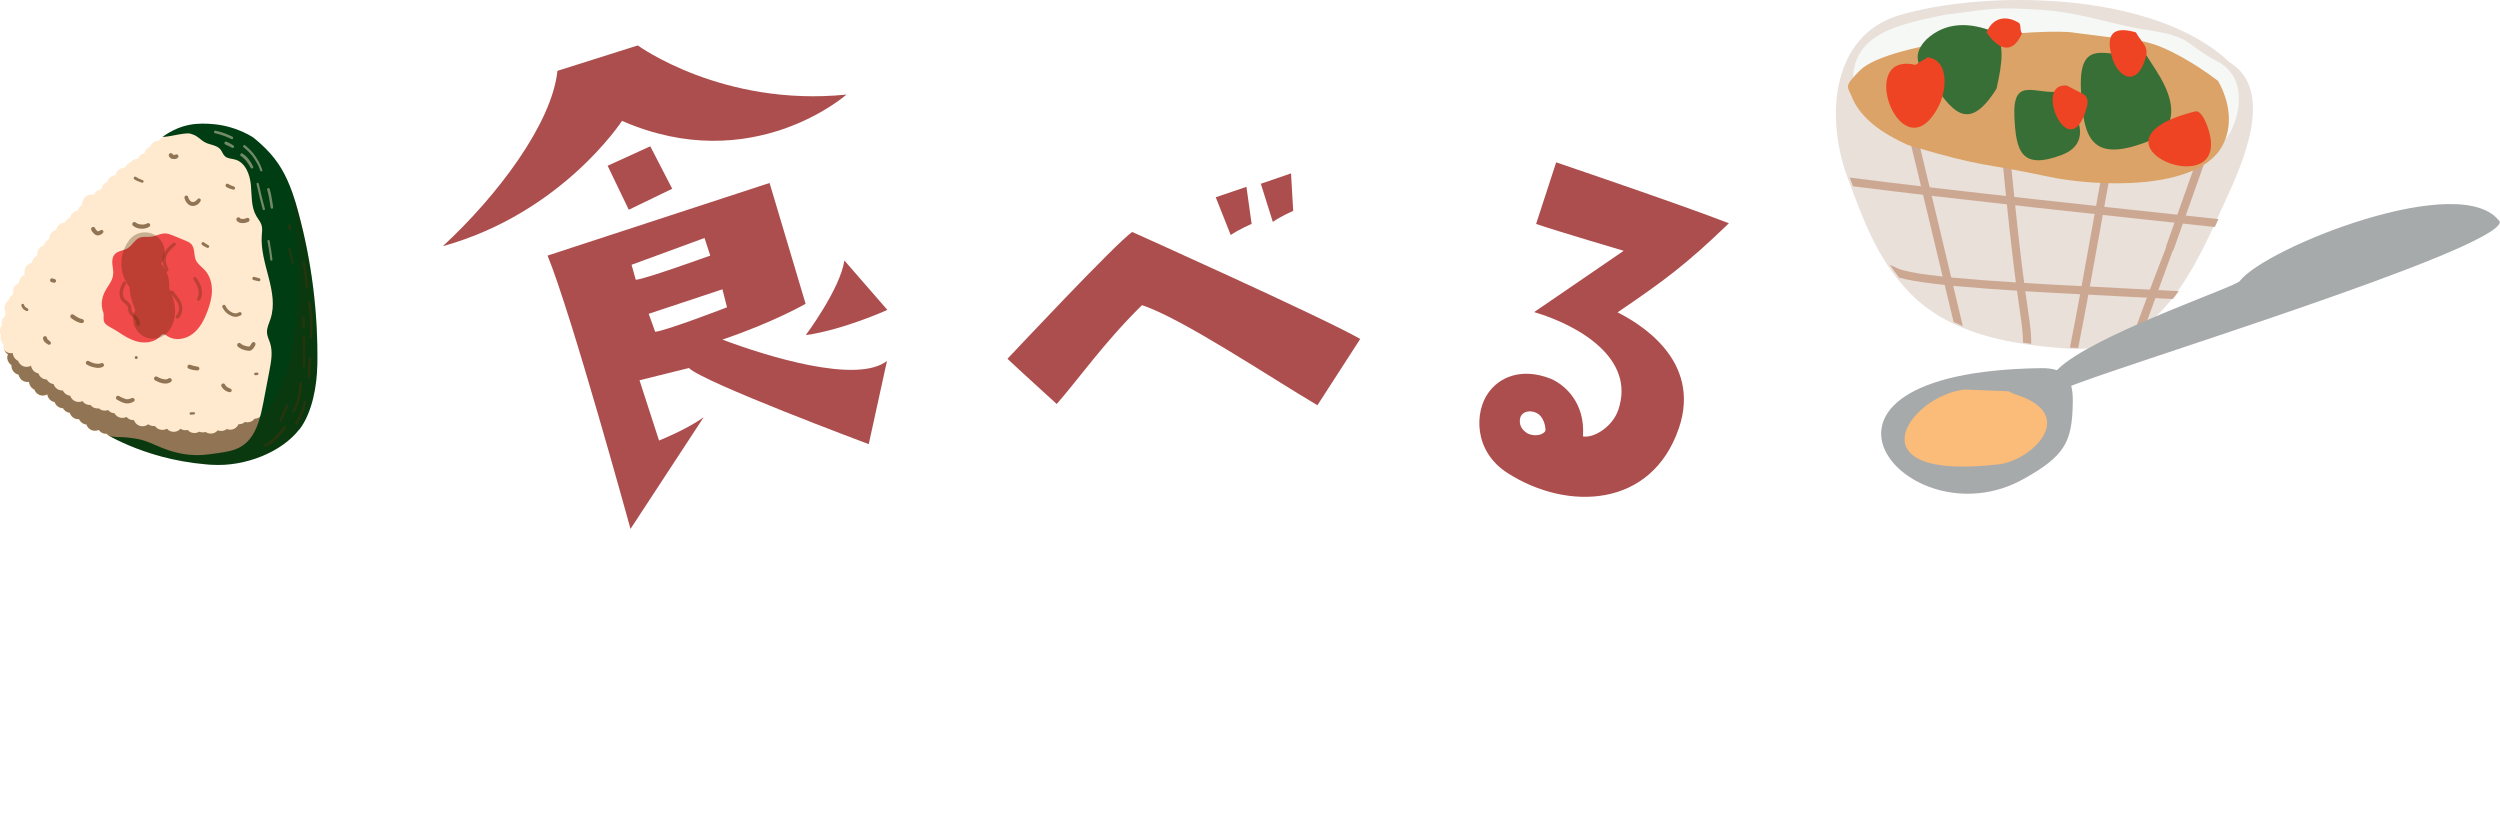<?xml version="1.0" encoding="UTF-8"?>
<svg xmlns="http://www.w3.org/2000/svg" xmlns:xlink="http://www.w3.org/1999/xlink" viewBox="0 0 505.7 166.31">
  <defs>
    <style>
      .cls-1 {
        fill: #f6f8f5;
      }

      .cls-1, .cls-2, .cls-3, .cls-4, .cls-5, .cls-6, .cls-7, .cls-8, .cls-9, .cls-10, .cls-11, .cls-12, .cls-13, .cls-14, .cls-15, .cls-16, .cls-17, .cls-18 {
        stroke-width: 0px;
      }

      .cls-1, .cls-3, .cls-7, .cls-13, .cls-15, .cls-17, .cls-18 {
        fill-rule: evenodd;
      }

      .cls-2 {
        fill: #003d12;
      }

      .cls-3 {
        fill: #386f36;
      }

      .cls-19 {
        fill: none;
        stroke: #472700;
        stroke-linecap: round;
        stroke-linejoin: round;
        stroke-width: 8px;
      }

      .cls-19, .cls-6, .cls-8, .cls-14, .cls-16, .cls-20 {
        mix-blend-mode: overlay;
      }

      .cls-19, .cls-8, .cls-20 {
        opacity: .3;
      }

      .cls-4 {
        fill: #cca893;
      }

      .cls-21 {
        isolation: isolate;
      }

      .cls-5 {
        fill: #f04a4a;
      }

      .cls-22 {
        filter: url(#drop-shadow-1);
      }

      .cls-6 {
        opacity: .6;
      }

      .cls-6, .cls-11, .cls-16 {
        fill: #472700;
      }

      .cls-7 {
        fill: #dba368;
      }

      .cls-8 {
        fill: #732a0e;
      }

      .cls-9, .cls-14 {
        fill: #ffe9cf;
      }

      .cls-10 {
        fill: #fff;
      }

      .cls-12 {
        fill: #ad4e4e;
      }

      .cls-23 {
        filter: url(#drop-shadow-2);
      }

      .cls-13 {
        fill: #a6aaaa;
      }

      .cls-14 {
        opacity: .45;
      }

      .cls-15 {
        fill: #ee4423;
      }

      .cls-16 {
        opacity: .15;
      }

      .cls-17 {
        fill: #fbbb79;
      }

      .cls-18 {
        fill: #e9e0da;
      }
    </style>
    <filter id="drop-shadow-1" filterUnits="userSpaceOnUse">
      <feOffset dx="1.42" dy="1.42"/>
      <feGaussianBlur result="blur" stdDeviation="0"/>
      <feFlood flood-color="#fff" flood-opacity="1"/>
      <feComposite in2="blur" operator="in"/>
      <feComposite in="SourceGraphic"/>
    </filter>
    <filter id="drop-shadow-2" filterUnits="userSpaceOnUse">
      <feOffset dx="1.42" dy="1.42"/>
      <feGaussianBlur result="blur-2" stdDeviation="0"/>
      <feFlood flood-color="#fff" flood-opacity="1"/>
      <feComposite in2="blur-2" operator="in"/>
      <feComposite in="SourceGraphic"/>
    </filter>
  </defs>
  <g class="cls-21">
    <g id="_レイヤー_2" data-name="レイヤー 2">
      <g id="_レイヤー_2-2" data-name="レイヤー 2">
        <g>
          <g class="cls-22">
            <path class="cls-10" d="m30.03,158.35l-3.46-.36.04-2.56,4.39-.07-.14-2.63,4,.29.04,2.63,4.5-.18.11,2.66s-3.02.22-4.28.11c0,0,1.37,2.12,4.21,2.81l-1.48,3.1s-3.42-2.63-3.71-3.49l.22,5.54-3.24.11.25-5.36s-2.05,3.17-6.3,3.1c0,0,4.14-3.31,4.86-5.69Zm6.66-13.39s-3.6.32-4.1.4l.07-3.71,5.94.04-.07-2.88h4l-.32,3.2,6.44-.14-.07,3.31-5.11-.11s2.05,2.34,5.51,3.13l-2.16,2.88s-4.43-3.64-5.18-4.64l.29,4.61-3.13.04.25-4.64s-2.23,3.53-7.23,3.92c0,0,4.39-3.56,4.9-5.4Zm18.18,16.49l-1.8,2.74s-2.88-2.16-3.92-4.1l.54,6.01-3.46-.14.32-5.94s-1.8,3.1-5.51,2.99c0,0,3.74-3.1,4.32-5.58,0,0-3.24-.07-3.46-.07l.07-2.45,4.46-.22-.11-2.09,3.82-.11.22,2.3,3.85-.22-.07,3.31-4.36-.11s2.12,2.66,5.08,3.67Z"/>
            <path class="cls-10" d="m77.15,154.03c.04-3.35-2.05-5.29-4.54-5.54-1.66,5.33-4.5,10.15-8.21,13.21-2.48-1.44-4.14-4.46-3.85-8.46.36-5.72,5.29-8.96,10.73-8.71,6.8.32,10.37,4.86,9.93,10.11-.43,4.82-3.74,7.74-9.03,8.28,3.89-3.2,4.93-5.79,4.97-8.89Zm-8.1-5.69c-1.73-.07-4.43,1.3-4.97,4.18-.25,1.55.14,2.88.9,3.92,2.12-2.56,3.67-6.05,4.07-8.1Z"/>
            <path class="cls-10" d="m97.46,151.98c0,2.09-.07,4.61-.07,7.13,2.84.97,8.93-.22,10.69-1.08l-.04-3.38s2.95,5.62,4.43,7.88c-6.84,1.98-15.77,2.2-19.65-.97,0,0,.11-15.05-.04-17.31l4.86-.07s-.11,3.46-.14,7.02c2.7-1.22,6.91-4.43,8.96-7.2l3.2,5.44s-4.68,3.02-12.2,2.56Zm17.6-7.31c-.29,1.55-2.12,2.63-3.92,1.73-1.58-.83-1.8-2.59-1.15-3.64,1.08-1.83,2.95-1.44,3.6-1.12,1.55.76,1.66,2.09,1.48,3.02Zm-2.16-1.62c-.4-.22-.94-.18-1.33.36-.32.5-.04,1.33.54,1.55.65.18,1.22-.14,1.33-.97,0-.21-.07-.72-.54-.94Z"/>
            <path class="cls-10" d="m123.78,154.61c1.73-5.29,1.69-9.32,1.12-13.53h5.4s-.04,2.16-.29,3.56c4.75.61,8.93.86,12.24.97.29,8.17-3.74,18-15.84,20.16,7.52-4.93,9.75-12.2,10.04-16.49,0,0-4.75-.61-6.95-1.01-.43,2.52-2.12,5-5.72,6.34Z"/>
            <path class="cls-10" d="m152,156.27c15.05-.43,16.34-.43,21.56-.76l-.36,6.12s-17.49.43-20.95-.11l-.25-5.25Zm4.46-7.09s-.36-4.61-.36-5.08c0,0,10.15-.32,13.5-.58l-.22,5.4s-10.83.54-12.92.25Z"/>
            <path class="cls-10" d="m189.12,155.58s-1.55.97-2.48,1.51c0,0-1.37-2.3-1.84-3.38l2.66-1.48s1.48,2.59,1.66,3.35Zm3.89-4.25s1.12,2.48,1.51,3.2l-2.7,1.62c-.83-1.73-1.3-2.2-1.91-3.42l3.1-1.4Zm-1.73,12.78v-.04s.04.04,0,.04Zm.07-.07c5.33-3.64,7.16-8.67,7.06-12.71l4.54,1.37c-.79,5.08-4.72,11.7-11.59,11.34Z"/>
            <path class="cls-10" d="m215.58,154.61c1.73-5.29,1.69-9.32,1.12-13.53h5.4s-.04,2.16-.29,3.56c4.75.61,8.93.86,12.24.97.29,8.17-3.74,18-15.84,20.16,7.52-4.93,9.75-12.2,10.04-16.49,0,0-4.75-.61-6.95-1.01-.43,2.52-2.12,5-5.72,6.34Z"/>
            <path class="cls-10" d="m243.58,157.17c.11-2.52,1.69-4.5,4.71-5.72-2.27-1.22-3.56-2.99-3.31-5.29.43-3.85,3.92-4.71,6.08-4.64,3.6.18,5.51,2.34,5.54,4.9.04,1.84-.9,3.35-2.27,4.28,0,0,3.28,1.22,4,3.89,0,0,2.12-2.02,3.06-3.17l2.23,3.1s-4,3.56-4.86,4.03l3.2,3.56-2.88,2.45-1.91-3.2c-1.15,1.66-3.31,3.35-6.91,3.02-4.5-.47-6.84-3.64-6.7-7.2Zm7.45,3.02c2.27.07,3.24-1.48,3.28-2.88.04-1.48-.68-2.55-2.88-3.63-.76.18-3.17,1.12-3.42,3.35-.22,1.44,1.01,3.1,3.02,3.17Zm-2.59-13.39c.11.61.9,1.76,2.56,2.34,1.12-.5,1.94-1.62,1.94-2.41,0-1.69-1.19-2.23-2.27-2.2-1.4.04-2.41,1.01-2.23,2.27Z"/>
            <path class="cls-10" d="m283.65,141.87l-.14,5.58c-3.82-.94-8.13,1.12-7.88,5.58.18,2.88,2.12,5.22,5.72,5.15,2.99-.04,5.51-2.16,5.83-4.82l3.89,4.86c-1.51,3.56-5.62,6.33-10.73,6.05-4.54-.22-10.11-3.6-10.37-11.05-.25-6.7,4.82-12.06,13.68-11.34Z"/>
            <path class="cls-10" d="m321.56,162.28c-1.69,1.73-5.72,3.6-9.43.22-2.3,2.7-12.31,4.46-14.69-4.43-1.44-5.36,2.56-11.05,8.21-10.87,2.52.11,4.21.97,5.08,1.87l-.18-2.38,6.08.07c-1.33,10.33-1.19,15.08,4.93,15.51Zm-11.55-6.7c-.07-1.51-.97-3.06-3.24-3.38-2.41-.4-4.28,1.58-4.03,4.18.07,1.19,1.22,3.31,3.89,3.06,1.58-.11,3.56-1.26,3.38-3.85Z"/>
            <path class="cls-10" d="m331.6,154s-.5.14-4.79.43l-.14-5.33,5,.22s.11-2.66.14-3.71c.07-2.27,1.66-5.08,8.1-4.17l-.11,4.54c-3.67-.5-4.1,0-3.92,3.2,0,0,3.78.07,5.87,0l-.18,5.29c-2.27-.04-3.13-.11-5.43-.07,0,0,.14,6.84.43,9.79l-5.33.07.36-10.26Z"/>
            <path class="cls-10" d="m348.99,158.68c-1.62-5.22,1.19-11.16,7.05-11.63,3.56-.32,6.88.97,8.42,3.02-1.48,2.12-1.62,2.09-8.21,10.04,4.03,1.51,7.13-1.69,7.74-5.76l3.1,2.16c-.61,4.79-3.67,8.06-8.42,8.39-4.1.29-8.31-1.94-9.68-6.23Zm4.39-1.22l5.69-5.76c-1.19-1.12-3.53-1.04-4.9,0-1.51,1.12-2.45,3.85-.79,5.76Z"/>
            <path class="cls-10" d="m376.85,151.73s-1.8-.4-3.42-.58l-.14-3.78,4.28.04.07-4.64,4.86.36-.18,4.36,4.14.04-.04,3.71s-3.13.29-4.54.22c-.22,6.62-.36,7.74,1.37,8.03,1.76.29,2.95-1.58,3.31-2.77l2.7,3.49c-1.58,2.74-3.92,4.54-7.13,4.1-5.94-.79-5.44-7.63-5.29-12.56Z"/>
            <path class="cls-10" d="m396.26,158.68c-1.62-5.22,1.19-11.16,7.05-11.63,3.56-.32,6.88.97,8.42,3.02-1.48,2.12-1.62,2.09-8.21,10.04,4.03,1.51,7.13-1.69,7.74-5.76l3.1,2.16c-.61,4.79-3.67,8.06-8.42,8.39-4.1.29-8.31-1.94-9.68-6.23Zm4.39-1.22l5.69-5.76c-1.19-1.12-3.53-1.04-4.9,0-1.51,1.12-2.45,3.85-.79,5.76Z"/>
            <path class="cls-10" d="m434.78,147.84l-.18,5.9c-1.48-.79-2.74-1.3-4.46-1.19-1.87.14-3.46.61-4,3.02,0,0,.4,7.78.47,8.64l-5.76.07s.11-13.86.04-17.28l5.11-.07-.4,4.54c1.04-3.2,3.92-5.04,9.18-3.64Z"/>
            <path class="cls-10" d="m447.95,140.54l.18,4.28s-2.56.43-4.21.54c0,0-.58-2.52-.76-4.43l4.79-.4Zm-4.21,6.98l4.64.07s.29,15.66.29,16.59l-5.4-.11s.32-13.86.47-16.56Z"/>
            <path class="cls-10" d="m480.53,162.28c-1.69,1.73-5.72,3.6-9.43.22-2.3,2.7-12.31,4.46-14.69-4.43-1.44-5.36,2.56-11.05,8.21-10.87,2.52.11,4.21.97,5.08,1.87l-.18-2.38,6.08.07c-1.33,10.33-1.19,15.08,4.93,15.51Zm-11.55-6.7c-.07-1.51-.97-3.06-3.24-3.38-2.41-.4-4.28,1.58-4.03,4.18.07,1.19,1.22,3.31,3.89,3.06,1.58-.11,3.56-1.26,3.38-3.85Z"/>
          </g>
          <g>
            <g class="cls-23">
              <path class="cls-12" d="m169.81,17.71s-19.06,16.85-45.41,5.32c0,0-12.12,18.67-36.25,25.35,11.05-10.19,22.07-24.81,23.19-35.47l16.25-5.14s17.13,12.49,42.23,9.94Zm8.19,53.88l-3.69,16.83s-33.53-12.51-36.37-15.4l-10,2.48,3.95,12.19s5.41-2.13,9.02-4.7l-14.79,22.58s-11.91-43.4-16.78-55.29l44.91-14.69,7.29,24.44s-6.53,3.77-16.84,7.24c8.69,3.28,27.21,9.09,33.29,4.32Zm-50.81-16.43c1.3.09,15.06-4.88,15.06-4.88l-1.16-3.56-14.76,5.42.85,3.03Zm18.45,5.58l-.93-3.64-14.91,4.96,1.31,3.64c2.33-.25,14.53-4.96,14.53-4.96Zm-11.08-23.98l-8.79,4.25s-3.5-7.25-4.28-8.9l8.63-3.94,4.44,8.6Zm34.81,14.5l8.71,10.01s-8.86,4.02-16.51,5.1c0,0,7-9.38,7.81-15.11Z"/>
              <path class="cls-12" d="m227.6,45.5s38.6,17.32,46.13,21.64l-8.66,13.41c-9.35-5.51-27.48-17.64-35.49-20.24-7.72,7.59-12.88,15.03-17.25,19.99,0,0-8.17-7.43-9.96-9.14,0,0,22.29-23.79,25.24-25.65Zm24.16-1.63s-2.54,1.08-4.23,2.25l-3.03-7.64,6.21-2.11,1.05,7.5Zm8.42-2.63s-2.54,1.08-4.13,2.23l-2.43-7.72,6.11-2.1.44,7.59Z"/>
              <path class="cls-12" d="m338.15,85.28c-5.52,16.07-22.51,16.73-34.58,9.01-7.02-4.46-6.65-12.46-3.97-16.19,2.16-3.15,6.68-5.28,12.68-2.9,2.74,1.16,7.01,4.79,6.5,11.65,2.13.41,5.94-1.86,7.14-5.34,3.56-10.36-7.87-17.09-17.01-19.8l18.11-12.4s-13.36-3.94-17.72-5.43l4.06-12.46s25.3,8.57,34.94,12.32c-8.59,8.31-13.21,11.7-22.52,18.02,3.96,2.01,17.2,9.47,12.38,23.51Zm-26.96.38c.04-1.07-.43-2.53-1.36-3.28-1.48-1.05-3.55-.68-3.79.97-.24,1.65.88,2.47,1.49,2.89,2.06.93,3.59-.07,3.66-.58Z"/>
            </g>
            <g>
              <path class="cls-9" d="m61.29,83.94c.03-.33-.04-.66-.18-.96.3-.09.58-.26.78-.5.33-.27.43-.68.51-1.08.04-.4-.07-.8-.28-1.14.28-.27.38-.66.45-1.03.04-.36-.05-.72-.22-1.04.16-.09.31-.21.43-.35.33-.27.43-.68.51-1.08.08-.75-.37-1.52-1.06-1.83.24-.26.32-.63.39-.97.02-.25,0-.49-.08-.73.05-.05.1-.1.15-.16.33-.27.43-.68.51-1.08.06-.56-.17-1.12-.57-1.5.14-.24.21-.52.26-.8.05-.54-.16-1.09-.54-1.47.31-.27.41-.68.49-1.07.06-.58-.19-1.16-.62-1.54,0-.21-.05-.43-.14-.63.04-.14.08-.29.1-.43.02-.18,0-.37-.04-.54.18-.25.26-.57.32-.88,0-.08,0-.17,0-.25.14-.24.21-.52.26-.79.04-.45-.09-.89-.36-1.25.08-.19.12-.4.16-.6.06-.57-.19-1.15-.61-1.53,0-.04-.01-.08-.02-.12,0-.03.01-.07.02-.1.04-.43-.08-.86-.33-1.21-.02-.07-.04-.14-.07-.21.25-.26.34-.64.41-.99.07-.66-.27-1.32-.81-1.69.26-.27.35-.64.42-1,.04-.45-.1-.9-.36-1.26.03-.12.06-.25.09-.37.06-.59-.21-1.19-.66-1.57-.02-.06-.04-.11-.06-.16.16-.25.23-.55.29-.84.05-.54-.16-1.08-.53-1.46.08-.19.12-.39.16-.59.06-.55-.17-1.11-.56-1.49,0-.04.02-.08.02-.11.08-.77-.4-1.55-1.11-1.85.23-.26.32-.62.39-.97.08-.78-.41-1.57-1.13-1.86,0-.32-.09-.63-.25-.91.21-.26.29-.6.35-.92.06-.58-.2-1.18-.64-1.56.03-.1.05-.21.07-.31.08-.8-.43-1.6-1.18-1.88-.02,0-.04-.01-.06-.02-.05-.06-.1-.12-.16-.17.05-.55-.18-1.11-.58-1.49.07-.79-.43-1.59-1.18-1.86-.16-.06-.34-.1-.52-.11.04-.77-.45-1.54-1.18-1.8-.22-.08-.45-.12-.69-.11-.16-.54-.57-1-1.11-1.2-.25-.09-.52-.13-.79-.11-.15-.56-.57-1.04-1.12-1.24-.42-.16-.93-.15-1.35.02-.19-.48-.57-.88-1.06-1.06-.64-.25-1.46-.1-1.92.42,0,0,0,0-.01,0-.13-.05-.26-.08-.4-.1-.21-.35-.53-.64-.92-.78-.65-.25-1.49-.09-1.95.45-.19-.03-.39-.03-.58,0-.18-.19-.4-.33-.65-.42-.54-.21-1.21-.14-1.68.2-.04-.02-.08-.04-.13-.05-.66-.25-1.51-.09-1.96.46-.14.11-.23.25-.3.4-.03-.01-.07-.03-.1-.04-.66-.25-1.51-.09-1.96.46-.14.11-.23.25-.31.41-.5,0-1,.19-1.32.58-.12.1-.21.21-.27.34-.52-.02-1.05.18-1.38.58-.21.17-.32.4-.4.65-.28.09-.53.25-.71.48-.26.21-.38.52-.45.84-.36.08-.69.25-.92.54-.2.16-.31.38-.39.61-.53-.03-1.09.16-1.43.58-.06.05-.11.1-.15.15-.25.1-.48.25-.65.46-.17.14-.27.31-.35.5-.04.02-.08.04-.12.07-.5,0-1.02.19-1.34.58-.29.24-.4.59-.48.95-.47.02-.94.21-1.24.58-.25.2-.37.49-.44.79-.28.09-.53.25-.72.48-.3.25-.41.62-.49.99-.43.04-.85.23-1.13.57-.19.16-.31.37-.38.6-.64-.2-1.42-.03-1.85.5-.33.27-.43.68-.51,1.08-.01.13,0,.26,0,.39-.16.09-.3.21-.42.35-.25.2-.37.49-.44.8-.42.05-.83.24-1.1.57-.27.22-.39.55-.46.89-.29.09-.55.26-.74.49-.17.14-.28.31-.35.51-.5,0-1,.2-1.31.58-.28.23-.39.57-.47.91-.34.08-.65.26-.87.53-.33.27-.43.68-.51,1.08,0,.08,0,.15,0,.23-.23.1-.44.24-.6.44-.25.21-.37.51-.45.81-.33.08-.64.26-.85.52-.33.27-.43.68-.51,1.08-.02.16,0,.31.02.47-.23.1-.44.24-.6.44-.32.26-.42.66-.5,1.04-.39.06-.77.25-1.02.56-.33.27-.43.68-.51,1.08-.03.26.01.52.1.77-.27.09-.52.25-.7.47-.33.27-.43.68-.51,1.08,0,.05,0,.1,0,.15-.27.09-.52.25-.7.48-.33.27-.43.68-.51,1.08-.02.23,0,.47.07.69-.19.09-.36.22-.5.39-.25.21-.37.5-.45.81-.11.08-.22.17-.31.28-.33.27-.43.68-.51,1.08-.03.33.03.65.18.95-.02.08-.04.16-.05.24-.02.19,0,.39.04.58-.09.07-.18.15-.25.24-.33.27-.43.68-.51,1.08-.02.2,0,.39.05.58-.25.26-.34.64-.41.99-.04.37.05.74.23,1.06-.03.12-.06.24-.08.37-.06.58.2,1.17.63,1.55-.02.09-.04.18-.06.26-.07.69.3,1.38.88,1.74-.05.16-.09.33-.12.49-.07.67.28,1.35.85,1.71-.07.79.43,1.58,1.18,1.85.08.03.16.06.25.07.12.61.56,1.15,1.15,1.37.3.12.64.14.97.09.04.66.47,1.29,1.07,1.56.18.49.57.91,1.07,1.1.49.19,1.09.15,1.55-.12.09.65.54,1.24,1.17,1.47.1.04.2.07.31.09.18.51.57.94,1.08,1.13.19.07.4.11.62.11.21.37.54.68.95.83.13.05.27.08.42.1.17.53.57.98,1.1,1.17.24.09.51.13.78.11.2.43.56.79,1.01.96.15.06.31.09.47.11.17.52.57.96,1.09,1.15.45.17.98.15,1.42-.05.21.3.5.55.85.67.24.09.49.13.75.11.2.26.47.47.79.58.29.11.61.14.92.1.16.15.35.27.56.34.4.15.88.15,1.29,0,.2.24.45.42.74.53.18.07.37.1.56.11.21.37.54.68.95.83.47.18,1.03.15,1.48-.08.2.23.45.42.74.53.24.09.5.13.76.11.18.51.57.94,1.09,1.13.59.22,1.32.12,1.8-.3.14.11.29.2.46.26.26.1.55.13.84.11.04.02.08.04.12.06,0,0,0,0,0,0,.21.28.48.5.81.61.49.19,1.09.15,1.55-.12.2.23.44.41.73.51.66.25,1.51.09,1.96-.46.02-.01.03-.03.05-.04.11.07.23.13.35.18.34.13.73.15,1.1.06.2.23.44.4.73.51.52.2,1.15.14,1.62-.16.02,0,.05.02.07.03.38.15.82.15,1.22.03.12.08.25.15.39.21.66.25,1.51.09,1.96-.46.03-.03.06-.06.09-.09.02,0,.03.01.05.02.58.22,1.31.12,1.78-.28.02,0,.03.01.05.02.66.25,1.51.09,1.96-.46.17-.14.28-.33.36-.53.48.03.97-.13,1.3-.46.64.18,1.4.01,1.83-.51.05-.04.1-.09.14-.14.47-.02.95-.21,1.25-.58.33-.27.43-.68.51-1.08,0,0,0-.01,0-.02.54.04,1.11-.15,1.45-.57.16-.13.27-.3.35-.49.58.08,1.21-.11,1.58-.56.33-.27.43-.68.51-1.08.03-.25,0-.51-.09-.75.17-.09.32-.21.44-.36.33-.27.43-.68.51-1.08Z"/>
              <path class="cls-6" d="m60.79,85.02c-.12.15-.27.27-.44.36.08.24.12.5.09.75-.08.4-.18.82-.5,1.08-.37.45-1,.64-1.58.56-.08.19-.18.36-.35.49-.34.42-.91.61-1.45.57,0,0,0,.01,0,.02-.08.4-.18.82-.51,1.08-.3.37-.77.56-1.25.58-.04.05-.09.1-.14.14-.42.52-1.19.69-1.83.51-.34.33-.83.48-1.3.46-.08.2-.19.39-.36.53-.46.56-1.3.71-1.96.46-.02,0-.03-.01-.05-.02-.47.41-1.2.5-1.78.28-.02,0-.03-.01-.05-.02-.03.03-.06.06-.09.09-.45.56-1.3.72-1.96.46-.14-.05-.27-.12-.39-.21-.39.13-.84.12-1.22-.03-.02,0-.05-.02-.07-.03-.47.3-1.1.36-1.62.16-.28-.1-.53-.28-.73-.51-.36.09-.75.07-1.1-.06-.12-.04-.24-.11-.35-.18-.02.01-.03.03-.05.04-.45.56-1.3.72-1.96.46-.28-.1-.53-.28-.73-.51-.46.27-1.06.31-1.56.12-.33-.12-.6-.34-.81-.61,0,0,0,0,0,0-.04-.02-.08-.04-.12-.06-.28.03-.58,0-.84-.1-.17-.06-.32-.15-.46-.26-.47.42-1.21.52-1.8.3-.51-.19-.91-.62-1.09-1.13-.26.02-.52-.02-.76-.11-.29-.11-.54-.29-.74-.53-.45.23-1.01.26-1.48.08-.41-.15-.74-.45-.95-.83-.19,0-.38-.05-.56-.11-.29-.11-.55-.29-.74-.53-.41.15-.89.15-1.29,0-.21-.08-.4-.2-.56-.34-.31.05-.63.01-.92-.1-.32-.11-.59-.32-.79-.58-.26.01-.52-.02-.75-.11-.35-.13-.64-.37-.85-.67-.44.2-.97.22-1.42.05-.52-.19-.92-.63-1.09-1.15-.16-.01-.32-.05-.47-.11-.45-.17-.81-.52-1.01-.96-.27.02-.54-.02-.78-.11-.53-.19-.93-.65-1.1-1.18-.14-.02-.28-.05-.42-.1-.41-.15-.74-.45-.95-.83-.21,0-.42-.04-.62-.12-.51-.18-.91-.62-1.08-1.13-.11-.02-.21-.05-.31-.08-.62-.23-1.08-.82-1.17-1.47-.46.26-1.06.31-1.55.12-.5-.18-.89-.6-1.07-1.1-.61-.27-1.03-.9-1.07-1.56-.33.06-.67.03-.97-.09-.59-.21-1.03-.76-1.15-1.37-.09-.02-.17-.04-.25-.07-.75-.27-1.25-1.07-1.18-1.85-.56-.36-.91-1.04-.85-1.71.03-.16.07-.33.12-.49-.32-.2-.58-.5-.73-.84.2.24.45.43.75.53.3.11.64.14.97.09.04.66.47,1.29,1.07,1.56.18.5.57.91,1.07,1.1.49.19,1.09.15,1.55-.12.09.65.55,1.24,1.17,1.47.1.04.21.07.31.08.18.51.57.94,1.08,1.13.19.07.4.11.62.11.21.37.54.68.95.83.13.05.27.08.42.1.17.53.57.98,1.1,1.18.24.09.51.13.78.11.2.43.56.79,1.01.95.15.06.31.09.47.11.17.52.57.96,1.09,1.15.45.17.98.15,1.42-.05.21.3.5.55.85.67.24.09.49.13.75.11.2.26.47.47.79.59.29.11.61.14.92.1.16.15.35.27.56.34.4.15.88.15,1.29,0,.2.23.45.42.74.53.18.07.37.1.56.11.21.37.54.68.95.83.47.18,1.03.15,1.48-.08.2.23.45.42.74.53.24.09.5.13.76.11.18.51.57.94,1.09,1.13.59.22,1.32.12,1.8-.3.14.11.29.2.46.26.26.1.55.13.84.1.04.02.08.04.12.06,0,0,0,0,0,0,.21.28.48.5.81.61.49.19,1.09.15,1.56-.12.2.23.44.41.73.51.66.25,1.5.09,1.96-.46.02-.01.03-.03.05-.04.11.07.23.13.35.18.34.13.74.15,1.1.06.2.23.44.41.73.51.52.2,1.15.14,1.62-.16.02,0,.05.02.07.03.38.14.82.15,1.22.03.12.08.25.16.39.21.66.25,1.51.09,1.96-.46.03-.03.06-.06.09-.09.02,0,.03.01.05.02.58.22,1.31.13,1.78-.28.02,0,.03.02.05.02.66.25,1.5.09,1.96-.46.17-.14.28-.33.36-.53.47.03.97-.13,1.3-.46.64.18,1.4.01,1.83-.51.05-.04.1-.09.14-.14.48-.02.95-.21,1.25-.58.33-.27.43-.68.51-1.08,0,0,0-.01,0-.02.54.04,1.11-.15,1.45-.57.16-.13.27-.3.35-.49.58.08,1.21-.11,1.58-.56.33-.27.43-.68.5-1.08.03-.25,0-.51-.09-.75.17-.09.32-.21.44-.36.33-.27.43-.68.51-1.08.03-.33-.04-.66-.18-.96.3-.09.58-.26.78-.5.33-.27.43-.68.5-1.08.04-.4-.07-.8-.28-1.14.28-.27.38-.66.45-1.03.04-.36-.05-.72-.22-1.04.16-.09.31-.21.43-.35.33-.27.43-.68.51-1.08.08-.75-.37-1.52-1.06-1.83.24-.26.32-.63.39-.97.02-.25,0-.49-.08-.73.05-.05.1-.1.15-.16.33-.26.43-.68.51-1.08.06-.56-.17-1.12-.57-1.5.14-.24.21-.52.26-.8.05-.54-.16-1.09-.54-1.47.31-.27.41-.68.49-1.07.06-.58-.19-1.16-.62-1.54,0-.22-.05-.43-.14-.63.04-.14.08-.29.1-.43.02-.18,0-.37-.04-.54.18-.25.26-.57.32-.88,0-.08,0-.17,0-.25.14-.24.21-.52.26-.79.04-.45-.09-.9-.36-1.25.08-.19.12-.4.16-.6.06-.57-.19-1.15-.61-1.53,0-.04-.01-.08-.02-.12,0-.03.01-.07.02-.1.04-.43-.08-.86-.33-1.21-.02-.07-.04-.14-.07-.21.25-.27.34-.64.41-.99.07-.66-.27-1.32-.81-1.69.26-.27.35-.64.42-1,.04-.45-.1-.9-.36-1.26.03-.12.06-.25.09-.37.06-.59-.21-1.19-.66-1.57-.02-.06-.04-.11-.06-.16.16-.24.23-.55.29-.84.05-.54-.16-1.08-.53-1.46.08-.19.12-.39.16-.59.05-.55-.17-1.11-.56-1.49l.02-.11c.08-.77-.4-1.55-1.11-1.85.23-.26.32-.62.39-.97.08-.78-.41-1.57-1.13-1.86,0-.32-.09-.63-.25-.91.21-.26.29-.6.35-.92.06-.58-.19-1.16-.62-1.54.06.02.13.04.19.06.75.27,1.25,1.07,1.18,1.86.4.38.63.94.58,1.49.06.05.11.11.16.17.02,0,.04.01.06.02.75.27,1.26,1.08,1.18,1.88-.02.1-.04.21-.07.31.44.38.7.97.64,1.56-.06.33-.14.66-.35.92.16.28.25.59.25.91.73.29,1.21,1.08,1.13,1.86-.07.34-.15.7-.39.97.71.3,1.19,1.08,1.11,1.85,0,.04-.02.08-.02.11.39.38.62.94.57,1.49-.04.2-.08.4-.16.59.37.38.59.92.53,1.46-.06.29-.13.6-.29.84.02.05.04.11.06.16.45.38.72.98.66,1.57-.02.12-.05.25-.09.37.27.36.41.81.36,1.26-.07.36-.16.74-.42,1,.54.37.88,1.03.81,1.69-.07.35-.16.73-.41.99.03.07.05.14.07.21.24.35.37.78.33,1.21,0,.04-.01.07-.02.1,0,.04.02.08.02.12.42.38.67.96.61,1.53-.04.2-.09.41-.16.6.26.36.4.81.36,1.25-.05.27-.12.56-.26.79,0,.08,0,.17,0,.25-.06.31-.13.63-.32.88.04.18.05.36.04.54-.03.14-.06.29-.1.43.08.2.13.41.14.63.43.38.68.96.62,1.54-.08.39-.18.8-.49,1.07.38.38.6.93.54,1.47-.05.28-.12.56-.26.8.4.38.63.94.57,1.5-.08.4-.18.82-.51,1.08-.05.06-.1.11-.15.15.08.23.11.48.08.73-.07.35-.15.71-.39.97.69.31,1.13,1.08,1.06,1.83-.08.4-.18.82-.51,1.08-.12.15-.26.26-.43.35.17.31.26.68.22,1.03-.07.37-.17.76-.45,1.03.21.34.32.74.28,1.14-.08.4-.18.82-.5,1.08-.2.24-.48.41-.78.5.15.3.21.63.18.96-.08.4-.18.82-.51,1.08Z"/>
              <path class="cls-2" d="m60.52,86.87c-3.37,4.4-10.7,7.6-17.79,7.14-.19-.01-.38-.03-.57-.04-.1,0-.2-.02-.3-.03-.1,0-.19-.02-.29-.02-3.28-.29-6.23-.86-8.8-1.54-.02,0-.04,0-.06-.02-5.35-1.43-9.03-3.33-10.49-4.11.5.03,1.1.16,1.61.16,1.3,0,2.51.14,3.79.35,1.87.3,3.57,1.21,5.33,1.91,2.26.89,4.67,1.43,7.1,1.4,1.41-.02,2.81-.23,4.2-.43,1.55-.23,3.15-.48,4.5-1.29.38-.23.72-.48,1.04-.77.16-.14.31-.29.45-.45.08-.09.16-.17.23-.26.77-.92,1.32-2.04,1.74-3.23.04-.1.07-.2.1-.3.42-1.27.71-2.62.96-3.91.41-2.16.83-4.33,1.24-6.49.35-1.84.7-3.77.12-5.56-.22-.68-.57-1.33-.62-2.03-.08-.98.4-1.91.71-2.85,1.79-5.42-2.17-11.14-1.77-16.83.05-.7.16-1.42-.03-2.09-.2-.69-.7-1.24-1.06-1.86-1.09-1.85-.91-4.15-1.11-6.29-.2-2.14-1.11-4.57-3.18-5.15-.71-.2-1.52-.18-2.07-.67-.4-.36-.55-.92-.88-1.34-.51-.64-1.36-.88-2.15-1.09-1.92-.5-2.04-1.63-3.95-2.14-1.13-.3-4.43.72-5.66.65,3.85-2.73,7.13-2.91,10.67-2.54,2.56.27,5.21,1.15,7.55,2.56.54.41,1.06.85,1.56,1.3,1.37,1.23,2.63,2.59,3.66,4.12.95,1.4,1.7,2.92,2.33,4.49.17.43.33.86.49,1.3.04.11.08.22.11.33.07.22.15.44.22.66.04.11.07.22.11.33.07.22.14.44.21.66.11.35.21.69.3,1.04.09.32.18.64.27.96,2.72,10.03,4.02,20.44,3.85,30.84-.07,4.15-.97,9.67-3.64,13.16Z"/>
              <path class="cls-16" d="m60.52,86.87c-3.37,4.4-10.7,7.6-17.79,7.14-.19-.01-.38-.03-.57-.04-.1,0-.2-.02-.3-.03-.1,0-.19-.02-.29-.02-3.16-.28-6.15-.86-8.8-1.54-.02,0-.04,0-.06-.02-5.35-1.43-9.03-3.33-10.49-4.11.5.03,1.1.16,1.61.16,1.3,0,2.51.14,3.79.35,1.87.3,3.57,1.21,5.33,1.91,2.26.89,4.67,1.43,7.1,1.4,1.41-.02,2.81-.23,4.2-.43,1.55-.23,3.15-.48,4.5-1.29.38-.23.72-.48,1.04-.77.16-.14.31-.29.45-.45.08-.09.16-.17.23-.26.14-.17.27-.35.4-.53.56-.81,1-1.73,1.34-2.7.03-.1.07-.2.1-.3h0c3.2-3.63,5.27-8.21,6.42-12.93,1.35-5.53,1.53-11.27,1.48-16.96-.05-5.98-.36-12.02-1.59-17.85.17.43.33.86.49,1.3.04.11.08.22.11.33.07.22.15.44.22.66.04.11.07.22.11.33.07.22.14.44.21.66.11.35.21.69.3,1.04.09.32.18.64.27.96,2.72,10.03,4.02,20.44,3.85,30.84-.07,4.15-.97,9.67-3.64,13.16Z"/>
              <path class="cls-5" d="m22.83,54.22c-.16-.98-.27-2.11.41-2.82.65-.69,1.75-.68,2.56-1.17.92-.56,1.41-1.71,2.41-2.13.77-.32,1.65-.11,2.48-.23.91-.13,1.75-.65,2.67-.65.6,0,1.18.24,1.74.46.78.32,1.56.64,2.33.96.48.2.97.4,1.31.8.72.84.43,2.14.87,3.15.38.87,1.24,1.41,1.87,2.11.97,1.08,1.39,2.58,1.39,4.04s-.41,2.88-.92,4.25c-.64,1.71-1.51,3.41-2.95,4.52-1.44,1.12-3.58,1.5-5.1.5-.33-.22-.7-.5-1.06-.35-.17.07-.28.21-.4.35-1.1,1.21-2.95,1.48-4.54,1.11-1.59-.38-2.99-1.3-4.35-2.21-.79-.53-1.77-.84-2.36-1.58-.45-.56-.05-1.62-.34-2.27-.25-.54-.29-1.6-.26-1.91.34-3.37,2.76-3.68,2.24-6.91Z"/>
              <g class="cls-20">
                <path class="cls-11" d="m33.64,54.91c-.09-.03-.17-.11-.2-.21-.05-.16-.11-.32-.18-.48-.2-.52-.4-1.06-.41-1.65,0-.84.39-1.55.73-1.99.41-.55.93-.99,1.43-1.42.14-.12.35-.1.47.04.12.14.1.35-.04.47-.47.4-.96.82-1.33,1.31-.27.37-.6.94-.6,1.58,0,.47.18.93.36,1.41.06.17.13.34.19.51.06.18-.04.37-.21.43-.08.03-.16.02-.23,0Z"/>
              </g>
              <g class="cls-20">
                <path class="cls-11" d="m35.76,64.42s-.07-.04-.11-.06c-.14-.12-.15-.34-.03-.47.5-.55.7-1.37.51-2.09-.17-.65-.6-1.2-1.06-1.77-.19-.24-.39-.49-.57-.75-.11-.15-.07-.36.09-.47.15-.11.36-.07.47.09.17.24.36.48.55.72.49.61.99,1.23,1.19,2.03.24.94-.01,1.98-.67,2.71-.1.11-.24.14-.37.09Z"/>
              </g>
              <path class="cls-19" d="m29.31,51c-.93,1.19-1.03,2.96-.23,4.25.39.63.98,1.17,1.12,1.9.07.36.01.73.02,1.09.02,1.09.55,2.1.91,3.13.35,1.03.5,2.27-.17,3.14"/>
              <g class="cls-20">
                <path class="cls-11" d="m27.8,65.89c-.15-.06-.25-.22-.21-.39.07-.33-.13-.72-.59-1.18l-.11-.1c-.41-.39-.87-.84-.96-1.47-.02-.1-.02-.2-.02-.3,0-.09,0-.18-.02-.25-.06-.32-.34-.55-.66-.82-.23-.19-.46-.39-.65-.64-.36-.5-.49-1.18-.36-1.91.11-.61.37-1.16.63-1.7.08-.17.28-.24.45-.16.17.08.24.28.16.45-.24.49-.48,1-.57,1.52-.1.54,0,1.05.24,1.39.14.19.33.35.54.53.36.31.78.66.89,1.21.02.13.03.25.03.36,0,.08,0,.16.02.22.06.4.42.75.76,1.08l.11.1c.65.63.91,1.23.78,1.81-.04.18-.22.29-.4.25-.02,0-.03,0-.05-.01Z"/>
              </g>
              <g class="cls-20">
                <path class="cls-11" d="m40.08,60.82s-.04-.02-.06-.03c-.16-.1-.21-.3-.11-.46.3-.5.37-1.19.18-1.89-.17-.63-.5-1.21-.94-1.88-.1-.15-.06-.36.09-.47.15-.1.36-.06.47.09.42.63.83,1.31,1.03,2.07.23.88.14,1.75-.25,2.41-.09.14-.26.2-.41.14Z"/>
              </g>
              <g>
                <path class="cls-6" d="m29.03,36.59c-.1-.18-.34-.19-.51-.28-.2-.09-.41-.17-.61-.27,0,0,0,0,0,0-.17-.09-.31-.24-.49-.3-.31-.09-.51.35-.25.54.43.28.9.47,1.38.62.11.03.23.1.35.04.13-.05.19-.22.13-.34Z"/>
                <path class="cls-6" d="m36.1,31.65c.02-.22-.14-.41-.36-.43-.12-.02-.22.05-.32.09-.01,0-.03,0-.04,0-.15.02-.09.03-.35-.01,0,0-.02,0-.03,0-.01-.02-.03-.04-.04-.06-.01-.02-.02-.04-.04-.06-.04-.07-.09-.12-.16-.15-.4-.23-.82.29-.53.64.21.46.78.56,1.24.49.26-.06.6-.2.63-.5Z"/>
                <path class="cls-6" d="m40.61,40.42c-.03-.22-.29-.36-.5-.26-.28.2-.29.33-.44.43-.41.36-.78.32-1,.19-.27-.18-.39-.39-.55-.69,0-.02-.01-.03-.02-.05,0,0,0-.02,0-.03-.02-.09-.02-.19-.08-.27-.21-.36-.78-.14-.71.27.09.52.41,1.01.81,1.35.68.55,1.69.31,2.21-.34.12-.17.31-.37.28-.59Z"/>
                <path class="cls-6" d="m47.29,37.71c-.29-.1-.58-.19-.85-.33-.13-.08-.24-.19-.38-.22-.37-.1-.6.42-.29.64.38.27.82.41,1.27.52.03,0,.08.02.11.03-.01,0-.02,0-.04,0,.04.02.08.02.13.02.08,0,.17-.04.22-.1.18-.17.08-.49-.16-.54Z"/>
                <path class="cls-6" d="m50.47,44.4c-.03-.18-.18-.31-.36-.33-.15-.02-.28.08-.42.12-.1.04-.24.08-.54.1-.07,0-.23,0-.29-.02-.03,0-.06-.01-.08-.01-.05-.01-.11-.04-.15-.05-.1-.12-.2-.25-.37-.25-.35-.04-.59.4-.36.67.4.56,1.22.57,1.84.42.31-.1.8-.22.73-.63Z"/>
                <path class="cls-6" d="m42.14,49.59c-.2-.11-.4-.22-.6-.35-.13-.08-.23-.22-.39-.26-.33-.09-.54.38-.26.57.23.19.5.33.77.46.12.05.24.15.37.14.31,0,.39-.46.1-.57Z"/>
                <path class="cls-6" d="m52.44,56.28c-.31-.1-.63-.18-.95-.26-.08-.03-.18-.03-.26,0-.27.11-.25.53.02.62.32.07.63.15.95.23.1.03.2.05.3,0,.27-.11.23-.54-.06-.6Z"/>
                <path class="cls-6" d="m20.92,46.81c-.03-.16-.16-.28-.32-.3-.15-.02-.26.08-.39.14-.26.12-.26.11-.35.13-.04,0-.08,0-.12-.01,0,0-.02,0-.03,0-.02-.01-.03-.02-.05-.04-.05-.06-.25-.26-.29-.32-.02-.03-.04-.05-.06-.08-.06-.16-.12-.34-.3-.4-.34-.14-.7.25-.54.57.08.29.3.51.51.73.27.33.73.48,1.13.34.23-.07.45-.2.63-.37.12-.1.21-.23.19-.39Z"/>
                <path class="cls-6" d="m10.77,56.37c-.14-.05-.29-.1-.42-.03-.31.13-.29.61.02.71.32.07.76.33.94-.1.12-.4-.23-.5-.54-.59Z"/>
                <path class="cls-6" d="m30.38,45.51c0-.2-.17-.37-.36-.38-.21-.01-.37.14-.56.2-.09.02-.41.1-.49.09-.03,0-.07,0-.1,0-.06,0-.11,0-.17,0-.5-.03-.81-.13-.96-.22-.16-.08-.29-.25-.47-.28-.44-.12-.71.49-.34.76.77.62,1.87.73,2.79.42.26-.12.68-.24.66-.59Z"/>
                <path class="cls-6" d="m5.68,62.47c-.18-.16-.18-.1-.28-.17-.32-.18-.35-.25-.45-.44-.02-.07,0,0,0,.03-.05-.12-.06-.26-.15-.35-.22-.23-.6.05-.46.33.07.19.07.26.26.52.14.2.36.32.57.43,0,0,0,0,0,0,.06.03.16.08.2.09.07.03.15.02.21,0,.16-.07.22-.3.1-.43Z"/>
                <g>
                  <polygon class="cls-6" points="51.66 69.73 51.66 69.74 51.66 69.74 51.66 69.73"/>
                  <path class="cls-6" d="m51.66,69.74s0,.02-.01.03c0,0,0-.02.01-.03.03-.07.04-.15.03-.22-.04-.25-.33-.41-.56-.3-.2.1-.28.34-.41.52-.2.27-.09.17-.33.37-.2-.01-.4-.05-.6-.09-.09-.02-.32-.09-.38-.12-.07-.02-.3-.12-.38-.16-.19-.11-.33-.31-.54-.36-.44-.12-.71.49-.34.76.44.39,1,.61,1.57.73.32.05.67.15.98.04.4-.17.65-.55.84-.91.03-.06.06-.12.09-.18.02-.02.03-.05.04-.07Z"/>
                  <path class="cls-6" d="m48.87,63.5c.02-.18-.12-.35-.31-.37-.21,0-.4.15-.59.21-.13.04-.25.08-.58.03-.42-.09-1.11-.49-1.49-1-.1-.13-.13-.23-.29-.52-.02-.06-.07-.09-.11-.13-.28-.2-.66.1-.51.42.26.57.65,1.08,1.2,1.42.58.39,1.3.68,1.99.44.14-.05.27-.11.41-.17.15-.04.27-.16.29-.32Z"/>
                </g>
                <path class="cls-6" d="m46.53,78.58s-.39-.14-.58-.29c-.27-.22-.15-.08-.34-.35-.08-.11-.13-.26-.27-.32-.37-.22-.78.27-.5.61.25.45.66.77,1.12.97.24.08.55.22.77.05.26-.2.12-.64-.2-.66Z"/>
                <path class="cls-6" d="m52.17,75.41c-.14-.09-.31-.02-.46-.02-.1,0-.2.02-.26.11-.14.17.03.44.25.4.15-.03.32,0,.46-.07.15-.08.16-.32.02-.42Z"/>
                <path class="cls-6" d="m10.26,69.22c-.06-.13-.2-.19-.3-.29-.26-.21-.23-.19-.34-.31-.02-.03-.04-.05-.06-.08,0-.02-.02-.04-.02-.06-.03-.1-.03-.21-.09-.29-.22-.38-.83-.15-.75.28.04.15.07.31.15.46.1.18.26.31.41.44.14.1.29.2.43.29.12.09.3.12.43.03.16-.09.22-.3.14-.46Z"/>
                <path class="cls-6" d="m40.25,74.31c-.19-.18-.21-.11-.28-.14-.21-.04-.43-.08-.64-.13-.08-.02-.23-.05-.28-.06,0,0,0,0,.01,0-.25-.05-.48-.21-.74-.22-.46,0-.56.67-.13.82.53.23,1.1.31,1.67.34.35.08.62-.32.39-.61Z"/>
                <path class="cls-6" d="m34.71,76.73c-.09-.21-.35-.31-.56-.21-.13.07-.26.15-.41.2,0,0-.01,0-.02,0-.28.06-.61-.01-.81-.06-.29-.08-.58-.17-.85-.3.03.02.07.04.1.05-.17-.08-.31-.21-.49-.25-.44-.12-.71.49-.34.76.79.46,2.08.94,2.95.49.26-.15.56-.22.43-.68Z"/>
                <path class="cls-6" d="m39.16,83.37c-.2.01-.41.02-.61.03-.06.01-.12.05-.16.1-.13.17.03.44.24.39.2-.02.4-.03.6-.05.07,0,.13-.04.17-.1.13-.17-.04-.43-.25-.38Z"/>
                <path class="cls-6" d="m16.52,64.52c-.54-.15-.71-.28-1.04-.46-.16-.09-.31-.19-.45-.3-.09-.06-.18-.15-.29-.17-.44-.12-.71.49-.34.76.63.47,1.34.92,2.14,1.01.6,0,.59-.8-.02-.83Z"/>
                <path class="cls-6" d="m21.02,73.81c-.02-.37-.41-.47-.69-.3-.02,0-.04.01-.05.02-.1.03-.21.05-.32.06-.75-.02-1.01-.08-1.72-.41,0,0,0,0-.01,0-.14-.06-.26-.17-.41-.19-.48-.04-.63.63-.18.8.45.29,1.6.71,2.51.61.32-.06.91-.16.89-.58Z"/>
                <path class="cls-6" d="m27.66,72.04c-.38-.13-.59.42-.21.57.38.13.59-.42.21-.57Z"/>
                <path class="cls-6" d="m27.19,80.73c-.21-.42-.62-.16-.94-.06-.15.05-.41.11-.6.09-.03,0-.07,0-.11-.01-.4-.11-.78-.27-1.14-.45-.19-.11-.37-.28-.59-.24-.36.05-.48.56-.18.76.82.47,1.8,1.02,2.77.69.35-.14,1-.27.8-.78Z"/>
              </g>
              <path class="cls-14" d="m47.34,29.6c-.02-.13-.13-.2-.24-.26-.17-.1-.33-.19-.5-.29-.15-.08-.3-.16-.45-.24-.15-.06-.29-.19-.45-.18-.34,0-.42.5-.1.61.47.2,1.18.58,1.41.68.19.06.38-.13.34-.32Z"/>
              <path class="cls-14" d="m50.97,33.23c-.35-.63-.77-1.23-1.3-1.71-.19-.16-.4-.3-.6-.45-.06-.05-.15-.07-.23-.05-.25.03-.34.39-.13.54.93.6,1.43,1.4,1.98,2.34.09.24.45.26.54.01.07-.23-.18-.46-.27-.67Z"/>
              <path class="cls-14" d="m53.52,41.97c-.26-1.01-.55-2.02-.77-3.04-.12-.5-.22-1.01-.34-1.51-.05-.14-.04-.32-.16-.41-.16-.12-.4.03-.36.22.26,1.01.46,2.03.7,3.04.21.71.37,1.43.58,2.13.09.16.35.13.41-.04.04-.13-.04-.26-.06-.39Z"/>
              <path class="cls-14" d="m47.14,27.78c-.09-.17-.31-.2-.46-.29-.79-.39-1.62-.69-2.47-.91-.21-.06-.43-.1-.64-.15-.07,0-.14.02-.19.06-.19.14-.09.46.15.48.97.19,2.21.62,3.29,1.16.21.09.43-.15.33-.35Z"/>
              <path class="cls-14" d="m53.06,34.36c-.38-1.2-1.03-2.3-1.79-3.3-.41-.51-.88-.97-1.38-1.4-.18-.12-.36-.43-.6-.28-.15.08-.16.32-.02.41.88.73,1.58,1.38,2.23,2.41.41.64.79,1.28,1.08,2.13.05.12.06.28.2.33.18.07.37-.13.28-.3Z"/>
              <path class="cls-14" d="m55.23,41.74c-.02-.14-.04-.28-.06-.41-.16-1.06-.32-2.15-.65-3.17-.14-.24-.53-.09-.48.18.34,1.2.53,2.43.71,3.67.03.21.33.29.45.11.08-.11.03-.25.02-.37Z"/>
              <path class="cls-14" d="m55.11,52.48c-.15-1.26-.34-2.52-.58-3.77-.05-.28-.47-.21-.43.07.18.95.34,1.91.47,2.88.04.3.07.6.11.89,0,.06.04.11.09.14.15.12.38-.03.34-.21Z"/>
              <path class="cls-8" d="m58.88,45.7c-.07-.52-.78-.37-.62.12.08.23.05.14.13.44.02.17.18.31.36.28.41-.09.19-.55.13-.83Z"/>
              <path class="cls-8" d="m59.43,53.05c-.06-.29-.13-.58-.19-.87-.17-.66-.31-1.35-.5-2-.12-.22-.48-.09-.43.16.25,1.01.51,2.02.73,3.04.02.14.19.23.32.17.21-.09.11-.33.08-.49Z"/>
              <path class="cls-8" d="m62.28,57.89c-.15-1.58-.28-3.17-.59-4.72-.05-.29-.49-.22-.44.08.23,1.07.32,2.16.45,3.24.04.42.08.84.12,1.27.02.13,0,.28.06.4.07.14.29.14.38.02.06-.08.04-.18.03-.27Z"/>
              <path class="cls-8" d="m63.16,68.16c.03-1.54.12-3.08-.08-4.62-.11-.79-.12-1.6-.3-2.37-.13-.23-.5-.09-.45.17.17,1.25.31,2.51.39,3.76,0,.7-.01,2.12-.03,3.06-.02.32.47.33.45,0Z"/>
              <path class="cls-8" d="m61.69,66.07c0-.23-.01-.47-.02-.7,0-.3-.03-.59-.05-.88-.01-.13.02-.3-.11-.38-.17-.13-.43.03-.38.24.04.57.06.83.07,1.35.03.19-.07.46.13.57.14.09.34-.02.35-.19Z"/>
              <path class="cls-8" d="m61.68,74.19c.02-1.71.04-3.42,0-5.13,0-.27-.02-.54-.04-.81,0-.06-.04-.11-.09-.14-.15-.12-.38.03-.34.21.09,1.72.04,3.88.03,5.83-.02.28.4.32.43.04Z"/>
              <path class="cls-8" d="m62.72,76.19c.02-.32.05-.64.07-.96.05-.96.13-1.92.09-2.88-.07-.25-.45-.21-.47.05,0,.97-.04,1.95-.1,2.92-.02.28-.03.55-.05.83,0,.06.01.12.05.17.12.16.4.08.42-.13Z"/>
              <path class="cls-8" d="m61.54,82.81c.1-.29.15-.59.22-.88.05-.2.09-.4.14-.6,0-.06-.01-.13-.05-.17-.13-.17-.42-.08-.43.13-.12.51-.19.93-.3,1.29-.33,1.01-.84,2.01-1.28,2.78-.06.13-.2.24-.18.4.03.19.3.26.41.1.6-.96,1.1-1.97,1.47-3.04Z"/>
              <path class="cls-8" d="m60.73,80.34c.14-.57.21-1.16.28-1.75.03-.37.1-.76.08-1.13-.07-.26-.46-.22-.48.05-.1,1.95-.45,3.88-1.35,5.4-.06.11-.14.22-.08.34.07.16.3.19.4.04.55-.91.92-1.92,1.15-2.96Z"/>
              <path class="cls-8" d="m57.83,86.49c-.03-.24-.37-.32-.51-.12-.89,1.27-2.08,2.49-3.23,3.21-.15.09-.31.16-.47.24-.07.03-.14.09-.17.16-.09.21.15.44.36.34,1.05-.46,1.91-1.25,2.7-2.07.37-.38.7-.79,1.02-1.21.1-.18.33-.34.3-.56Z"/>
              <path class="cls-8" d="m58.2,82.21c.03-.09.08-.19.03-.28-.07-.18-.35-.17-.41.01-.34,1.06-.83,2.07-1.32,3.07-.11.18.09.41.28.31.05-.03.1-.07.12-.12.08-.16.16-.32.24-.49.32-.64.61-1.3.88-1.97.07-.17.12-.35.19-.53Z"/>
            </g>
            <g>
              <path class="cls-18" d="m451.02,12.62c-15.39-14.64-49.86-14.67-67.02-9.48-13.27,4.02-14.95,20.17-10.27,32.8,3.3,8.93,5.9,16,11.99,22.68,8.31,9.12,21.37,11.15,32.66,11.89,18.38,1.23,25.67-16.51,31.86-30.09,3.1-6.81,10.2-22.04.78-27.81Z"/>
              <g>
                <path class="cls-4" d="m387.45,26.02c.45,1.65,2.39,9.79,4.66,19.26,1.64,6.86,3.44,14.42,4.93,20.68-.63-.26-1.25-.54-1.86-.84-1.49-6.07-3.16-13.07-4.68-19.44-2.25-9.42-4.19-17.51-4.65-19.22l1.6-.44Z"/>
                <path class="cls-4" d="m406.07,25.61c2.18,23.58,3.47,32.47,4.16,37.18.26,1.83.44,3.04.54,4.19.07.81.1,1.61.11,2.57-.56-.07-1.11-.16-1.67-.25,0-.81-.04-1.5-.1-2.19-.1-1.18-.27-2.34-.52-4.1-.68-4.7-1.98-13.62-4.16-37.25l1.65-.15Z"/>
                <path class="cls-4" d="m427.75,30.45c-1.09,5.73-2.1,11.34-3.1,16.94-1.38,7.67-2.76,15.35-4.27,22.99-.53,0-1.08-.03-1.63-.06h-.05c1.53-7.69,2.92-15.46,4.31-23.22,1.02-5.71,2.05-11.41,3.1-16.95l1.64.3Z"/>
                <path class="cls-4" d="m446.23,32.06l-6.51,18.33-.07.2-.15.14s-2.54,6.91-5.59,15.27c-.75.55-1.52,1.05-2.32,1.51l.63-1.74c2.77-7.6,5.38-14.31,6.01-15.91l-.08-.02,6.51-18.33,1.57.55Z"/>
                <path class="cls-4" d="m374.17,35.92c19.07,2.47,54.94,6.31,74.58,8.4l-.74,1.6c-19.45-2.08-54.04-5.78-73.19-8.24l-.65-1.76Z"/>
                <path class="cls-4" d="m382.29,53.58l1.64.73c4.41,1.95,27.2,3.09,45.36,3.99,4.14.21,8.03.41,11.43.6-.4.53-.8,1.08-1.21,1.59-3.12-.17-6.61-.34-10.3-.53-17.33-.86-38.83-1.93-45.05-3.81-.67-.84-1.29-1.7-1.88-2.57Z"/>
              </g>
              <path class="cls-1" d="m393.36,2.99c-9.53,2.03-20.01,3.86-18.38,15.55,1.34,9.63,12.19,7.62,18.41,10.92,5.18,2.75,25.31,6.02,31.99,6.49,6.13.44,22.25-3.57,25.36-8.51,2.57-4.07,3.86-11.9-2.24-15.05-6.73-3.48-4.71-4.91-14.11-6.32-6.91-1.03-13.6-3.6-21.6-4.09-10.02-.62-9.57-.18-19.42,1.01Z"/>
              <g>
                <path class="cls-7" d="m374.81,20.11c1.77,3.9,5.93,6.9,11.11,9.22.22.07.45.13.69.21,15.07,4.47,14.29,3.31,27.63,6.17,9.83,2.11,30.3,2.92,35.28-6.18,2.27-4.15,1.43-9.15-.85-13.16-4.99-3.81-10.46-6.75-13.57-7.59l-1.26-.34-14.09-1.8c-5.74-1.09-37.66,1.68-43.55,7.62-3.55,3.58-2.36,3.14-1.4,5.85Z"/>
                <path class="cls-3" d="m418.63,20.92l-1.6-2.48c-5.01.99-9.92-3.34-9.56,5.08.3,7.14,1.41,10.89,9.58,7.82,4.63-1.74,4.64-5.65,1.57-10.42Z"/>
                <path class="cls-3" d="m389.72,7.93c-1.91,1.91-2.71,4.22-.4,6.92,4.56,5.31,7.82,13.83,14.53,3.1,1.21-5.25,1.69-9.42-.5-11.51-4.81-1.94-9.7-2.11-13.63,1.49Z"/>
                <path class="cls-3" d="m436.27,14.45l-2.2-3.42c-6.87,1.35-13.62-4.58-13.14,6.99.42,9.81,1.94,14.97,13.18,10.73,6.37-2.39,6.38-7.74,2.15-14.3Z"/>
                <path class="cls-15" d="m401.84,6.54c1.97,2.94,5.03,5.1,7.19.18-.53-.4-.13-1.79-.67-2.11-2.23-1.39-5.11-1.4-6.52,1.94Z"/>
                <path class="cls-15" d="m389.92,11.6l-2.47,1.52c-12.38-2.87-2.59,22.71,4.75,8.26,1.49-2.92,2.23-9.19-2.28-9.79Z"/>
                <path class="cls-15" d="m444.04,22.54c-25.41,6.37,9.18,20.05,2.28,2.51-.35-.87-1.24-2.77-2.28-2.51Z"/>
                <path class="cls-15" d="m421.47,19.08l-3.38-1.77c-6.78-.75.08,15.57,3.63,5.64.49-1.35,1.04-3.06-.24-3.87Z"/>
                <path class="cls-15" d="m432.05,6.55c-3.22-.95-6.7-.9-4.74,5.34,1.06,3.38,4.57,5.9,6.5.48,1.11-3.09-.32-3.24-1.76-5.82Z"/>
              </g>
            </g>
            <g>
              <path class="cls-13" d="m418.03,78.44c7.77-3.57,86.99-27.69,87.67-33.53-7.49-10.77-47.52,5.19-52.65,11.95-.85,1.13-25.84,9.57-35.11,16.41-6,4.43-.98,5.66.08,5.17Z"/>
              <g>
                <path class="cls-13" d="m412.76,74.47c-55.82.83-27.09,35.56-3.49,22.45,8.52-4.73,9.86-7.58,10.01-15.38.09-4.53-1-7.16-6.52-7.07Z"/>
                <path class="cls-17" d="m406.36,79.15l-8.95-.36c-11.58,1.37-23.02,18.65,6.93,15.13,6.69-.79,16.53-10.24,2.97-14.25-.17-.05-.78-.42-.95-.52Z"/>
              </g>
            </g>
          </g>
        </g>
      </g>
    </g>
  </g>
</svg>